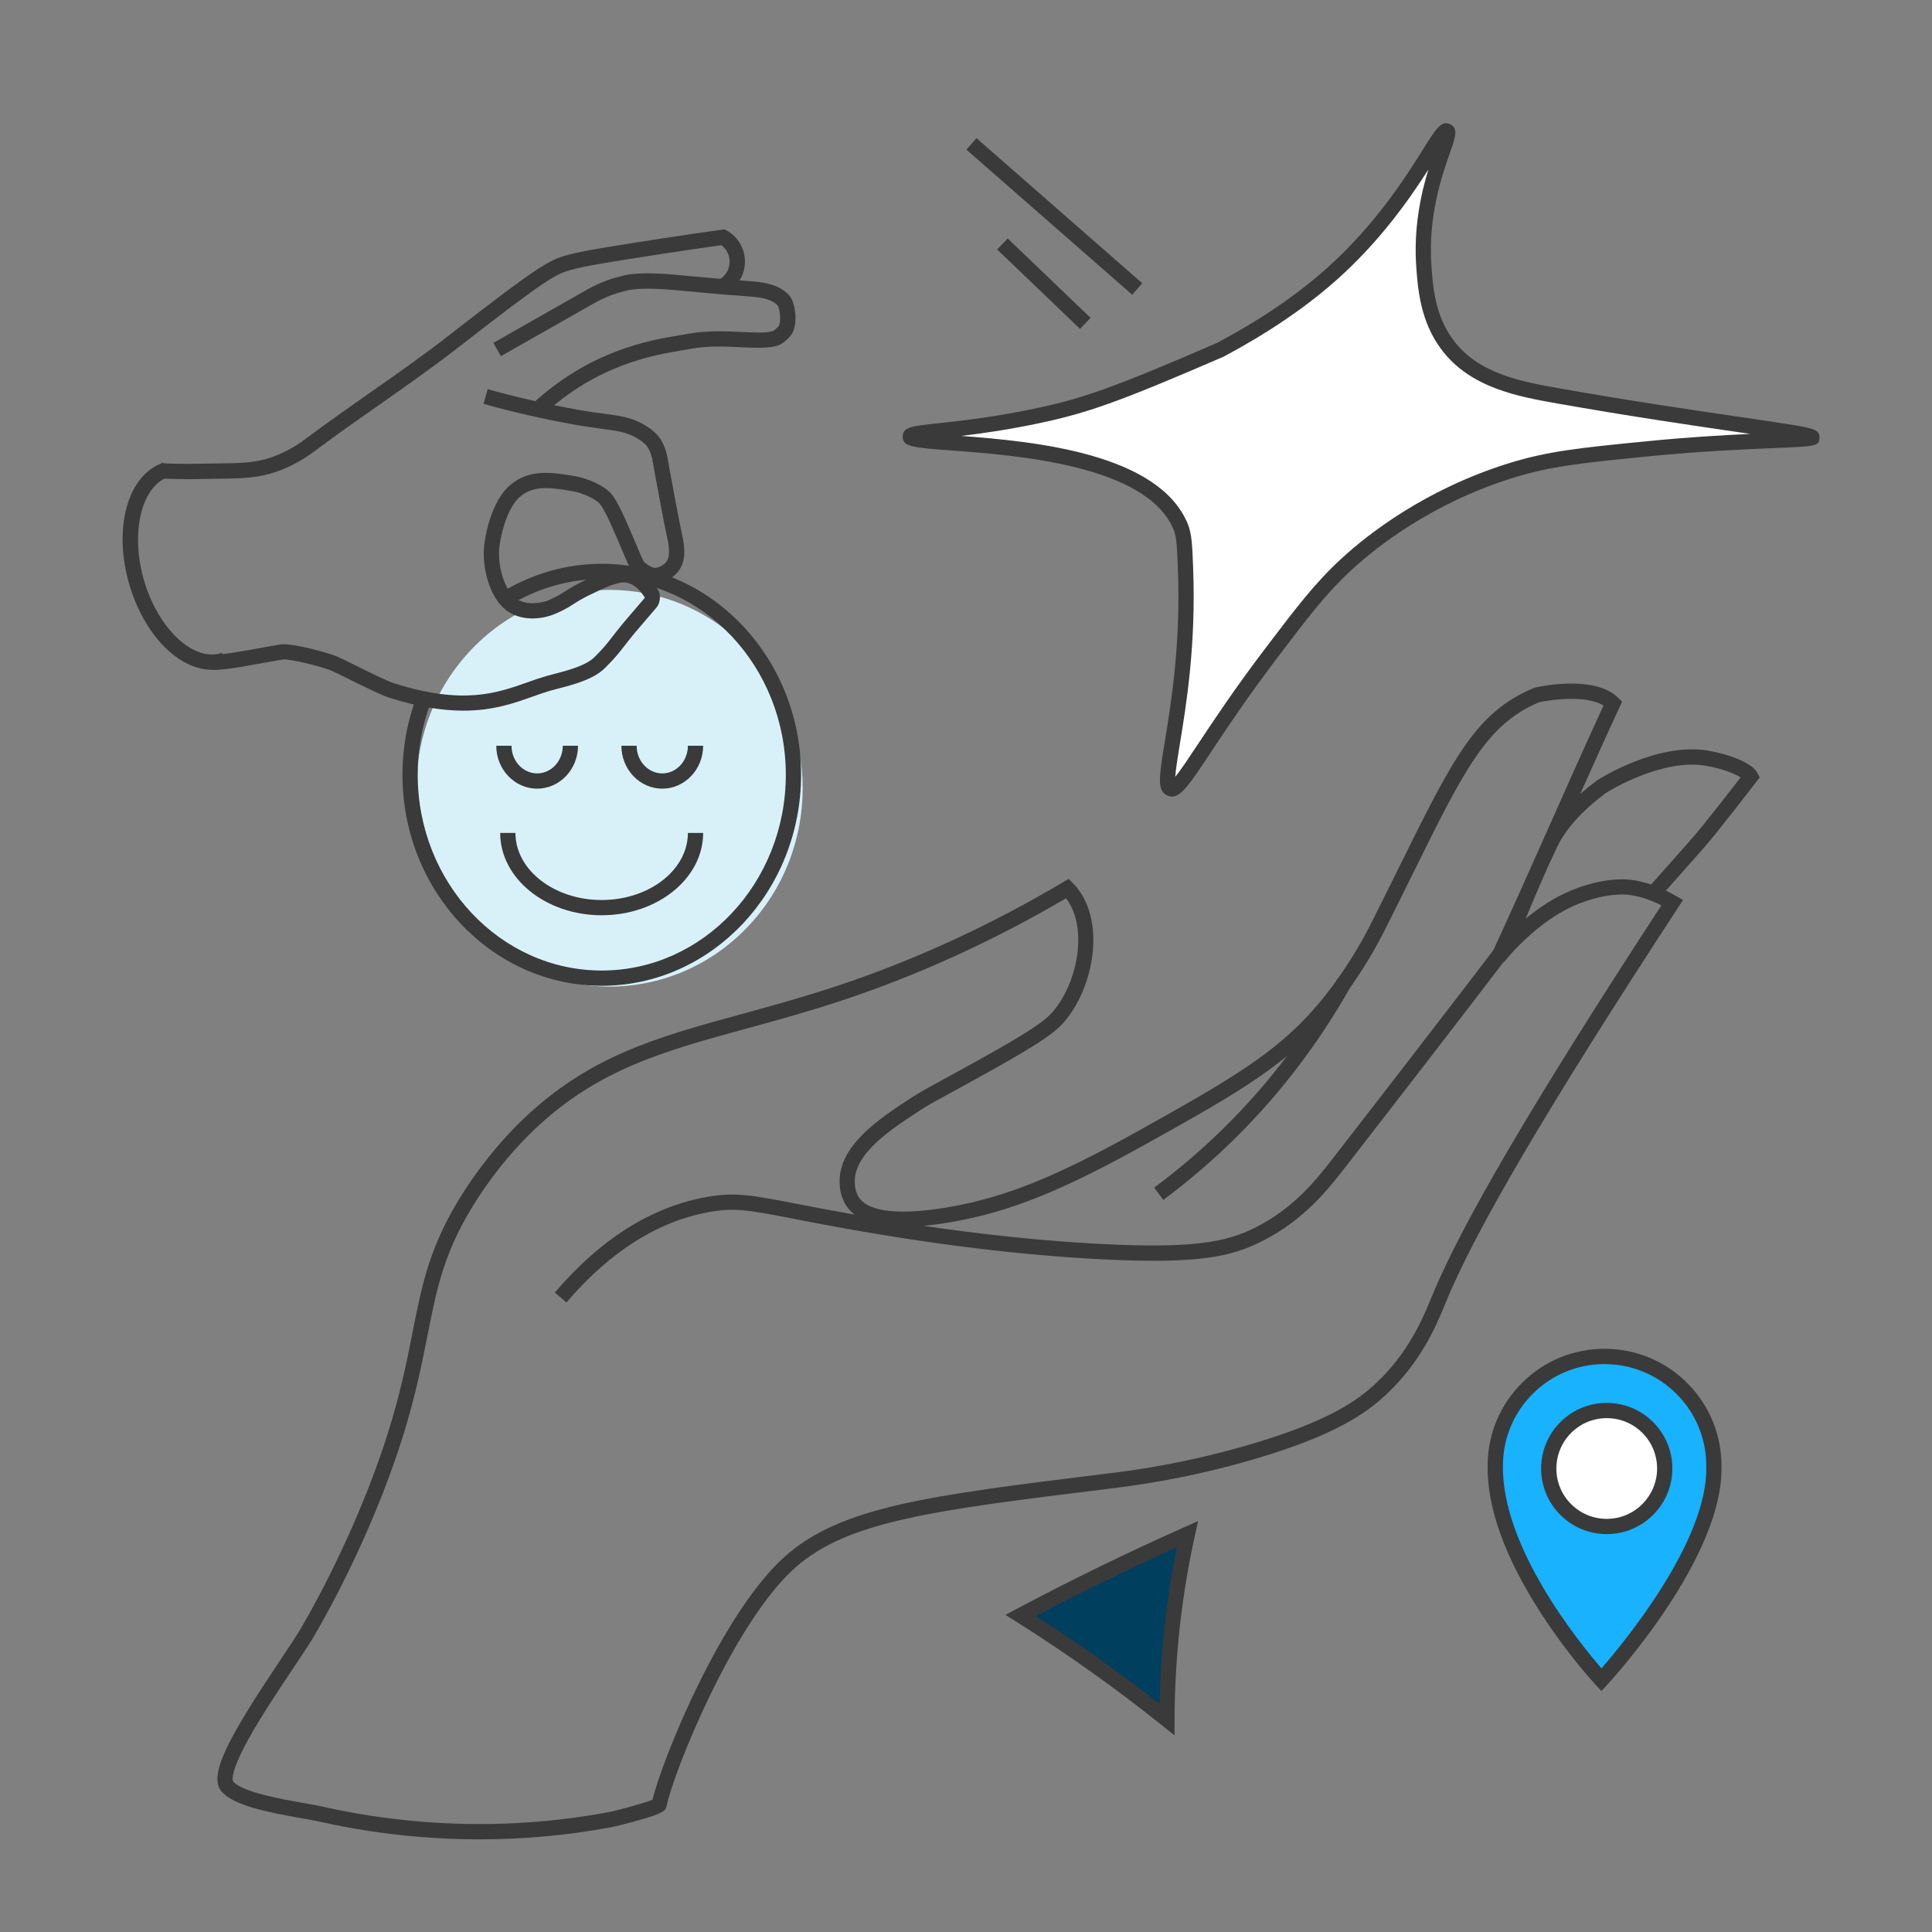 <?xml version="1.0" encoding="utf-8"?>
<svg xmlns="http://www.w3.org/2000/svg" id="a" viewBox="0 0 380 380">
  <rect x="0" y="0" width="380" height="380" fill="#808080" stroke="none"/>
  <rect width="380" height="380" fill="none"/>
  <path d="m94.31,361.78c-3.97,0-7.94-.17-11.92-.5-6.63-.55-13.28-1.57-19.75-3.03-.8-.18-1.97-.39-3.31-.62-7.07-1.25-13.6-2.6-15.82-5.36-2.61-3.24,1.68-10.89,11.63-25.77,1.95-2.92,3.64-5.43,4.37-6.8.12-.21,8.97-15.05,15.41-33.68,3.48-10.05,4.95-17.5,6.25-24.08,1.9-9.59,3.39-17.17,10.07-27.57,4.22-6.56,8.59-11.29,11.52-14.11,13.09-12.59,26.41-16.24,43.27-20.85,5.87-1.61,11.93-3.27,18.56-5.47,15.18-5.03,30.18-11.92,44.6-20.48l1-.59.82.83c6.71,6.72,4.37,20.64-2.05,27.69-2.55,2.81-9.16,6.56-22.58,13.89l-.73.4c-1.97,1.07-3.27,1.78-5.1,2.98-5.3,3.47-12.56,8.22-12.43,13.83.01.52.04,1.88.87,3.1,1.94,2.84,8.27,3.48,17.82,1.8,10.89-1.91,20.86-5.92,36.8-14.8,19.59-10.91,28.6-16.17,36.94-26.66,1.01-1.27,1.85-2.39,2.65-3.53,3.71-5.28,5.85-9.54,6.56-10.95,1.96-3.9,3.72-7.46,5.34-10.73,10.71-21.65,15.14-30.62,26.6-35.41l.25-.08c1.19-.27,11.81-2.5,16.35,2.05l.74.74-.44.95c-2.53,5.45-5.16,11.31-7.79,17.2,1-.88,2.09-1.77,3.27-2.65l.09-.06c.48-.31,11.79-7.5,21.77-5.82,3.96.67,8.71,2.34,9.75,4.43l.42.84-.57.74c-2.68,3.5-5.44,7.02-8.21,10.47-1.67,2.08-4.28,5.01-6.81,7.84-1,1.13-1.98,2.22-2.85,3.21.77.38,1.43.75,1.97,1.05l1.4.79-.88,1.34c-25.72,39.33-40.33,64.2-45.98,78.28l-.13.32c-1.6,3.84-4.58,11-11.53,17.45-3.87,3.59-9.91,7.88-25.44,12.48-13.72,4.07-24.77,5.42-28.93,5.93l-.4.05c-33.93,4.18-50.95,6.27-61.31,15.45-12.3,10.89-24.15,40.78-25.31,46.88-.2,1.04-.89,1.51-5.37,2.79-2.19.63-4.66,1.24-5.5,1.4-8.53,1.6-17.23,2.4-25.97,2.4Zm115.35-185.09c-14.28,8.38-29.11,15.14-44.12,20.11-6.71,2.22-12.81,3.9-18.72,5.51-16.45,4.5-29.44,8.06-41.99,20.12-2.81,2.7-7.01,7.25-11.07,13.57-6.37,9.91-7.82,17.25-9.65,26.53-1.32,6.67-2.81,14.23-6.35,24.48-6.55,18.94-15.55,34.03-15.64,34.18-.77,1.43-2.41,3.88-4.48,6.98-2.82,4.21-6.33,9.46-8.81,13.96-3.86,7.01-2.98,8.24-2.98,8.25,1.7,2.11,9.71,3.52,14.01,4.28,1.38.24,2.58.46,3.45.65,6.33,1.43,12.84,2.43,19.33,2.97,12.47,1.04,24.95.41,37.09-1.86,1.64-.31,7.02-1.76,8.61-2.43,1.8-7.65,13.49-36.74,26.13-47.93,11.06-9.79,28.39-11.92,62.92-16.18l.41-.05c4.09-.5,14.96-1.83,28.44-5.83,14.93-4.43,20.64-8.45,24.25-11.8,6.47-6,9.29-12.77,10.8-16.4l.13-.3c5.65-14.08,20.07-38.71,45.35-77.42-1.57-.81-3.72-1.72-6.38-2.07-.69-.09-4.42-.43-9.98,1.79-8.31,3.32-14.55,11.39-14.61,11.47l-2.49-1.66c.06-.11.26-.46.52-.91h-.02c3.57-7.72,7.36-16.24,11.03-24.48,3.5-7.88,7.12-16.01,10.55-23.45-3.27-2.05-9.99-1.22-12.66-.65-10.33,4.37-14.63,13.05-24.94,33.92-1.62,3.28-3.39,6.85-5.35,10.75-.73,1.45-2.95,5.87-6.78,11.32-.83,1.18-1.7,2.35-2.75,3.67-9.06,11.4-19.27,17.09-37.83,27.42-16.26,9.05-26.49,13.15-37.74,15.13-11.25,1.98-18.06.97-20.81-3.07-1.33-1.95-1.38-4.03-1.39-4.72-.17-7.27,7.9-12.55,13.78-16.41,1.94-1.27,3.28-2,5.31-3.1l.73-.4c12.01-6.55,19.47-10.72,21.8-13.28,5.23-5.75,7.36-16.92,2.9-22.69Zm106.19-20.73c-4.75,3.57-7.89,7.07-9.62,10.7-2.51,5.29-4.74,10.59-6.14,14.03,2.54-2.11,5.69-4.25,9.22-5.66,6.09-2.43,10.33-2.13,11.48-1.98,1.47.19,2.8.53,3.97.92,1.04-1.19,2.26-2.57,3.54-3.99,2.5-2.8,5.09-5.7,6.71-7.72,2.48-3.09,4.95-6.23,7.35-9.36-1.1-.68-3.48-1.72-6.9-2.29-8.55-1.45-18.86,4.89-19.6,5.36Z" fill="#3a3a3a"/>
  <path d="m111.41,256.17l-2.28-1.95c9.05-10.59,19.15-16.92,29.99-18.81,5.5-.96,8.59-.37,17.75,1.4,2.49.48,5.44,1.05,9.04,1.7,18.35,3.33,35.57,5.41,51.19,6.19,17.84.88,24.22-.45,29.75-3.23,7.76-3.9,12.1-9.49,15.58-13.98,10.95-14.11,22.77-29.39,35-45.45l2.39,1.82c-12.24,16.07-24.07,31.35-35.02,45.47-3.48,4.48-8.23,10.61-16.61,14.82-6.12,3.08-12.63,4.47-31.24,3.55-15.75-.78-33.11-2.88-51.58-6.23-3.6-.65-6.57-1.23-9.07-1.71-8.99-1.74-11.7-2.26-16.66-1.39-10.14,1.77-19.64,7.76-28.23,17.81Z" fill="#3a3a3a"/>
  <path d="m228.8,236l-1.79-2.41c4.13-3.06,8.12-6.41,11.85-9.94,9.56-9.04,17.73-19.56,24.29-31.27l2.62,1.47c-6.71,11.97-15.06,22.73-24.84,31.98-3.82,3.61-7.89,7.03-12.12,10.17Z" fill="#3a3a3a"/>
  <rect x="205.86" y="20.89" width="3" height="43.33" transform="translate(38.79 170.59) rotate(-48.81)" fill="#3a3a3a"/>
  <rect x="203.82" y="44.51" width="3" height="22.58" transform="translate(22.97 165.43) rotate(-46.22)" fill="#3a3a3a"/>
  <path d="m239.97,68.82c4.15-2.23,13.23-7.18,21.74-14.72,15.38-13.62,21.4-29.06,22.87-28.31,1.3.67-5.65,11.55-4.53,26.72.32,4.39.82,10.13,4.53,15.17,5.24,7.11,13.9,8.77,21.97,10.19,27.88,4.93,49.84,7.29,49.82,8.15-.01.67-13.47.38-32.11,2.23-13.04,1.29-19.55,1.93-27.22,4.34-17.76,5.57-29.03,15.47-32.16,18.34-5.02,4.62-8.34,8.96-14.95,17.66-13.09,17.24-17.72,27.31-19.7,26.5-2.52-1.03,3.97-17.71,2.94-43.48-.17-4.2-.26-6.34-.91-7.93-7.55-18.68-53.3-15.43-53.21-17.84.04-1.13,10.06-.85,25.56-4.2,8.85-1.91,15.05-4.04,35.35-12.84Z" fill="#fff"/>
  <path d="m230.54,156.68c-.29,0-.57-.06-.88-.19-2.16-.88-1.69-3.73-.56-10.61,1.26-7.7,3.17-19.33,2.57-34.2-.16-4.08-.26-6.1-.8-7.42-5.18-12.83-31.25-14.74-43.78-15.66-7.57-.56-9.61-.71-9.54-2.79.06-1.81,1.69-1.99,7.08-2.57,4.48-.49,11.24-1.22,19.67-3.04,8.58-1.85,14.53-3.85,35.02-12.73,3.89-2.09,12.89-6.95,21.4-14.49,9.87-8.74,15.94-18.44,19.2-23.65,2.55-4.08,3.61-5.76,5.35-4.87,1.59.81,1,2.51-.08,5.58-1.53,4.36-4.37,12.49-3.64,22.37.3,4.05.71,9.6,4.24,14.39,4.99,6.77,13.51,8.27,21.02,9.6,13.85,2.45,26.19,4.26,35.2,5.58,4.57.67,8.19,1.2,10.72,1.62,3.66.62,5.18.87,5.14,2.46-.04,1.71-.68,1.73-8.62,2.06-5.77.24-14.48.6-24.84,1.62-12.92,1.28-19.4,1.92-26.92,4.28-15.84,4.97-26.59,13.42-31.59,18.02-4.99,4.59-8.26,8.89-14.77,17.47-5.82,7.67-9.94,13.89-12.95,18.42-4.06,6.13-5.8,8.74-7.64,8.74Zm-41.38-70.93c14.47,1.09,38.86,3.45,44.5,17.39.75,1.86.85,4.19,1.01,8.43.6,15.17-1.33,26.98-2.61,34.8-.4,2.42-.8,4.9-.9,6.41,1.09-1.32,2.77-3.86,4.52-6.5,3.03-4.57,7.18-10.83,13.06-18.58,6.41-8.44,9.94-13.09,15.13-17.86,5.18-4.76,16.33-13.52,32.72-18.67,7.82-2.46,14.41-3.11,27.53-4.4,7.84-.78,14.73-1.17,20.13-1.43-.87-.13-1.76-.26-2.67-.39-9.03-1.32-21.39-3.13-35.28-5.59-7.67-1.36-17.21-3.04-22.91-10.78-4.04-5.49-4.51-11.79-4.82-15.95-.57-7.79.91-14.48,2.37-19.28-3.58,5.6-9.42,14.08-18.23,21.87-8.82,7.81-18.41,12.97-22.02,14.92l-.11.05c-20.76,9-26.83,11.03-35.63,12.93-6.25,1.35-11.58,2.11-15.77,2.61Z" fill="#3a3a3a"/>
  <path d="m146.75,182.62c-14.84,15.24-38.9,15.24-53.74,0-14.84-15.24-14.84-39.93,0-55.17,14.84-15.24,38.9-15.24,53.74,0,14.84,15.24,14.84,39.93,0,55.17Z" fill="#d8f1f9"/>
  <path d="m118.36,193.89c-21.62,0-39.2-18.62-39.2-41.5,0-5.15.88-10.18,2.62-14.94l2.82,1.03c-1.62,4.43-2.44,9.11-2.44,13.91,0,21.23,16.24,38.5,36.2,38.5s36.2-17.27,36.2-38.5-16.24-38.5-36.2-38.5c-6.32,0-12.55,1.76-18,5.09l-1.56-2.56c5.92-3.62,12.69-5.53,19.56-5.53,21.62,0,39.2,18.62,39.2,41.5s-17.59,41.5-39.2,41.5Z" fill="#3a3a3a"/>
  <path d="m36.54,94.24c-1.79,0-3.54-.04-5.05-.17l.25-2.99c2.67.23,6.21.16,9.34.1.87-.02,1.71-.03,2.47-.04,2.92-.03,5.94-.06,8.72-.85,4.06-1.15,6.84-3.22,8.17-4.22,4.06-3.03,8.26-5.97,12.32-8.82,5.2-3.64,10.58-7.41,15.67-11.38,17.55-13.67,19.62-14.7,23.01-15.66,3.11-.88,8.24-1.67,18.46-3.26,4.06-.63,8.14-1.23,12.11-1.77l.48-.07.43.23c2.26,1.21,3.68,3.69,3.6,6.33-.08,2.79-1.84,5.31-4.38,6.27l-1.06-2.81c1.41-.53,2.39-1.96,2.43-3.54.04-1.35-.59-2.62-1.64-3.36-3.79.52-7.66,1.09-11.53,1.69-10.1,1.57-15.17,2.35-18.1,3.18-2.85.8-4.69,1.67-21.98,15.14-5.15,4.01-10.56,7.8-15.79,11.47-4.05,2.83-8.23,5.76-12.25,8.77-1.48,1.1-4.55,3.4-9.15,4.7-3.17.9-6.39.93-9.51.97-.76,0-1.59.02-2.45.04-1.48.03-3.06.06-4.6.06Z" fill="#3a3a3a"/>
  <path d="m106.63,81.74l-2.04-2.2c11.52-10.66,23.05-12.59,29.25-13.63.56-.09,1.07-.18,1.53-.26,3.65-.67,7.31-.5,10.54-.35,2.53.12,4.93.23,6.16-.2.25-.12.99-.78,1.14-1.07.46-.91.16-3.4-.25-3.94-1.37-1.49-3.99-1.67-6.53-1.85l-.22-.02c-3.55-.25-3.8-.28-6.88-.56-1.38-.13-3.34-.31-6.43-.59-7.01-.63-9.05-.08-10.03.18l-.3.08c-2.94.73-5,1.9-6.81,2.93-2.13,1.21-4.58,2.6-7.3,4.15-3,1.7-6.34,3.6-9.94,5.64l-1.48-2.61c3.6-2.05,6.94-3.94,9.94-5.65,2.72-1.54,5.17-2.93,7.28-4.14,2-1.14,4.25-2.42,7.6-3.25l.24-.06c1.15-.31,3.53-.96,11.08-.27,3.09.28,5.05.46,6.44.59,3.05.28,3.3.31,6.82.56l.22.02c2.98.21,6.35.45,8.54,2.83,1.3,1.42,1.69,5.38.71,7.32-.52,1.02-1.98,2.25-2.82,2.54-1.78.62-4.33.5-7.29.37-3.07-.14-6.55-.31-9.86.3-.47.09-1,.17-1.58.27-5.89.98-16.85,2.82-27.71,12.87Z" fill="#3a3a3a"/>
  <path d="m91.15,139.78c-3.95,0-8.68-.68-14.56-2.54-1.57-.5-4.88-2.14-7.81-3.59-1.59-.79-3.09-1.53-3.72-1.79-1.84-.75-7.82-2.26-9.33-2.15-.37.03-1.89.31-3.37.58-5.19.95-9.28,1.66-10.83,1.42l.46-2.96c1.18.18,7.02-.89,9.83-1.41,2.07-.38,3.18-.58,3.69-.62,2.29-.16,8.91,1.63,10.69,2.37.73.3,2.13,1,3.92,1.88,2.54,1.26,6.03,2.99,7.38,3.42,13.57,4.31,20.28,1.93,26.19-.17,1.26-.45,2.46-.87,3.7-1.23.45-.13.98-.27,1.57-.42,2.49-.64,6.26-1.62,7.97-3.32,1.81-1.82,2.38-2.55,3.41-3.88.54-.69,1.18-1.53,2.17-2.73.44-.54,1.39-1.64,2.33-2.73.75-.87,1.49-1.73,1.95-2.28,0-.04.01-.09.02-.14-1.25-1.93-2.55-2.87-4.11-2.95-.58-.02-2.21.41-3.19.85l-.25.11c-2.32,1.04-4.51,2.02-6.53,3.36-1.21.8-2.43,1.43-3.83,1.99-3.05,1.21-7.34,1.25-10.03-1.43-3-2.99-4.1-8.62-3.61-12.4.52-3.96,2.12-9.08,5.08-11.61,3.81-3.26,8.32-2.5,12.67-1.77l.14.02c2.02.34,5.58,1.67,7.14,3.54,1.26,1.51,2.78,5.01,4.64,9.42.66,1.56,1.47,3.5,1.73,3.86.14.18.82.71,1.43,1.01.55.27.83.21,1.13.15.84-.18,1.51-.71,1.82-1.11.71-.9.73-2.42.1-5.22-.57-2.5-1.86-9.61-2.49-13.03l-.17-.98c-.12-.74-.43-2.72-1.45-3.78-.35-.37-.83-.74-.84-.75-2.42-1.71-4.22-1.95-7.8-2.43-1.43-.19-3.22-.43-5.38-.82-6.3-1.13-12.83-2.63-17.91-4.1l.83-2.88c4.99,1.44,11.41,2.91,17.61,4.03,2.1.38,3.77.6,5.25.8,3.81.51,6.1.82,9.19,3,.12.09.72.56,1.21,1.08,1.67,1.74,2.09,4.39,2.25,5.39l.16.92c.62,3.4,1.91,10.46,2.46,12.91.73,3.2.89,5.74-.66,7.73-.85,1.09-2.19,1.91-3.57,2.2-.27.06-.74.15-1.35.1.34.42.67.89.99,1.4.59.95.33,2.59-.28,3.32-.46.55-1.27,1.5-2.09,2.44-.92,1.07-1.85,2.15-2.28,2.67-.96,1.17-1.59,1.99-2.12,2.66-1.07,1.38-1.72,2.21-3.66,4.16-2.28,2.29-6.36,3.34-9.34,4.11-.56.14-1.06.27-1.49.4-1.16.34-2.31.75-3.53,1.18-3.6,1.28-7.73,2.74-13.55,2.74Zm16.23-43.78c-1.89,0-3.6.41-5.09,1.69-2.16,1.85-3.59,6.22-4.05,9.72-.4,3.04.54,7.68,2.75,9.88,1.71,1.71,4.73,1.6,6.8.77,1.21-.48,2.25-1.02,3.29-1.71,2.23-1.47,4.63-2.55,6.96-3.59l.25-.11c.84-.38,3.17-1.16,4.57-1.11.35.02.7.06,1.03.13-.38-.73-.9-1.95-1.71-3.88-1.24-2.94-3.11-7.38-4.19-8.67-.88-1.05-3.59-2.21-5.33-2.5l-.14-.02c-1.83-.31-3.55-.6-5.14-.6Zm19.39,21.68h0Zm.04-.3h0Z" fill="#3a3a3a"/>
  <path d="m41.68,131.74c-1.61,0-3.28-.42-4.94-1.25-4.81-2.42-8.97-8.01-11.13-14.96-3.5-11.26-.67-22.02,6.43-24.5l.99,2.83c-5.38,1.88-7.47,11.4-4.56,20.78,1.89,6.09,5.57,11.13,9.61,13.17,1.95.98,3.88,1.19,5.57.6l.99,2.83c-.96.33-1.95.5-2.97.5Z" fill="#3a3a3a"/>
  <path d="m105.65,155.12c-4.43,0-8.04-3.78-8.04-8.44h3c0,3,2.26,5.44,5.04,5.44s5.04-2.44,5.04-5.44h3c0,4.65-3.61,8.44-8.04,8.44Z" fill="#3a3a3a"/>
  <path d="m130.26,155.12c-4.43,0-8.04-3.78-8.04-8.44h3c0,3,2.26,5.44,5.04,5.44s5.04-2.44,5.04-5.44h3c0,4.65-3.61,8.44-8.04,8.44Z" fill="#3a3a3a"/>
  <path d="m118.34,180.02c-11.01,0-19.96-7.26-19.96-16.19h3c0,7.27,7.61,13.19,16.96,13.19s16.96-5.92,16.96-13.19h3c0,8.93-8.95,16.19-19.96,16.19Z" fill="#3a3a3a"/>
  <path d="m200.74,317.72c4.92,3.1,10.01,6.5,15.24,10.23,4.81,3.44,9.33,6.87,13.54,10.25.02-5.62.31-11.87,1.07-18.61.73-6.53,1.78-12.5,2.96-17.85-5.27,2.35-10.67,4.85-16.17,7.52-5.76,2.8-11.31,5.63-16.63,8.45Z" fill="#003f5e"/>
  <path d="m231.01,341.32l-2.43-1.94c-4.38-3.51-8.92-6.94-13.48-10.2-4.93-3.53-10.04-6.95-15.16-10.18l-2.19-1.38,2.29-1.21c5.49-2.91,11.1-5.77,16.68-8.48,5.34-2.6,10.8-5.14,16.22-7.55l2.71-1.21-.64,2.9c-1.28,5.82-2.27,11.77-2.93,17.7-.68,6.1-1.04,12.31-1.06,18.44v3.11Zm-27.28-23.47c4.44,2.85,8.84,5.83,13.12,8.89,3.78,2.7,7.54,5.52,11.21,8.4.11-5.24.46-10.51,1.04-15.7.57-5.05,1.36-10.12,2.37-15.11-4.5,2.03-9.01,4.15-13.44,6.3-4.78,2.32-9.58,4.75-14.3,7.22Z" fill="#3a3a3a"/>
  <path d="m337.09,288.46c.41,17.59-22.11,41.94-22.11,41.94,0,0-21.28-22.81-20.88-42.27.09-11.87,9.79-21.42,21.66-21.33,11.87.09,21.42,9.79,21.33,21.66Z" fill="#19b2ff"/>
  <path d="m314.98,332.6l-1.1-1.18c-.22-.24-5.47-5.89-10.75-14.05-7.16-11.05-10.7-20.9-10.53-29.28.05-6.12,2.48-11.88,6.86-16.19,4.33-4.27,10.05-6.61,16.13-6.61.06,0,.12,0,.18,0,6.14.05,11.9,2.48,16.21,6.86,4.3,4.37,6.65,10.15,6.61,16.29.4,17.98-21.57,41.96-22.51,42.97l-1.1,1.19Zm.61-64.3c-5.28,0-10.26,2.04-14.02,5.75-3.81,3.75-5.92,8.75-5.96,14.09-.34,16.12,15.08,35.04,19.38,40,4.46-5.13,20.95-25.07,20.61-39.64v-.05c.04-5.34-2-10.38-5.75-14.18-3.75-3.8-8.75-5.92-14.09-5.96-.05,0-.11,0-.16,0Z" fill="#3a3a3a"/>
  <circle cx="316.03" cy="288.83" r="11.41" fill="#fff"/>
  <path d="m316.03,301.74h-.1c-3.45-.03-6.68-1.39-9.1-3.85s-3.74-5.71-3.71-9.15,1.39-6.68,3.85-9.1c2.46-2.42,5.73-3.74,9.15-3.71,3.45.03,6.68,1.39,9.1,3.85,2.42,2.46,3.74,5.71,3.71,9.15-.05,7.08-5.83,12.81-12.9,12.81Zm0-22.81c-2.62,0-5.08,1.01-6.95,2.85-1.89,1.86-2.93,4.34-2.96,6.98s.99,5.14,2.85,7.03c1.86,1.88,4.34,2.93,6.98,2.95h.08c5.43,0,9.86-4.39,9.9-9.83.02-2.65-.99-5.14-2.85-7.03-1.86-1.88-4.34-2.93-6.98-2.95h-.08Z" fill="#3a3a3a"/>
</svg>